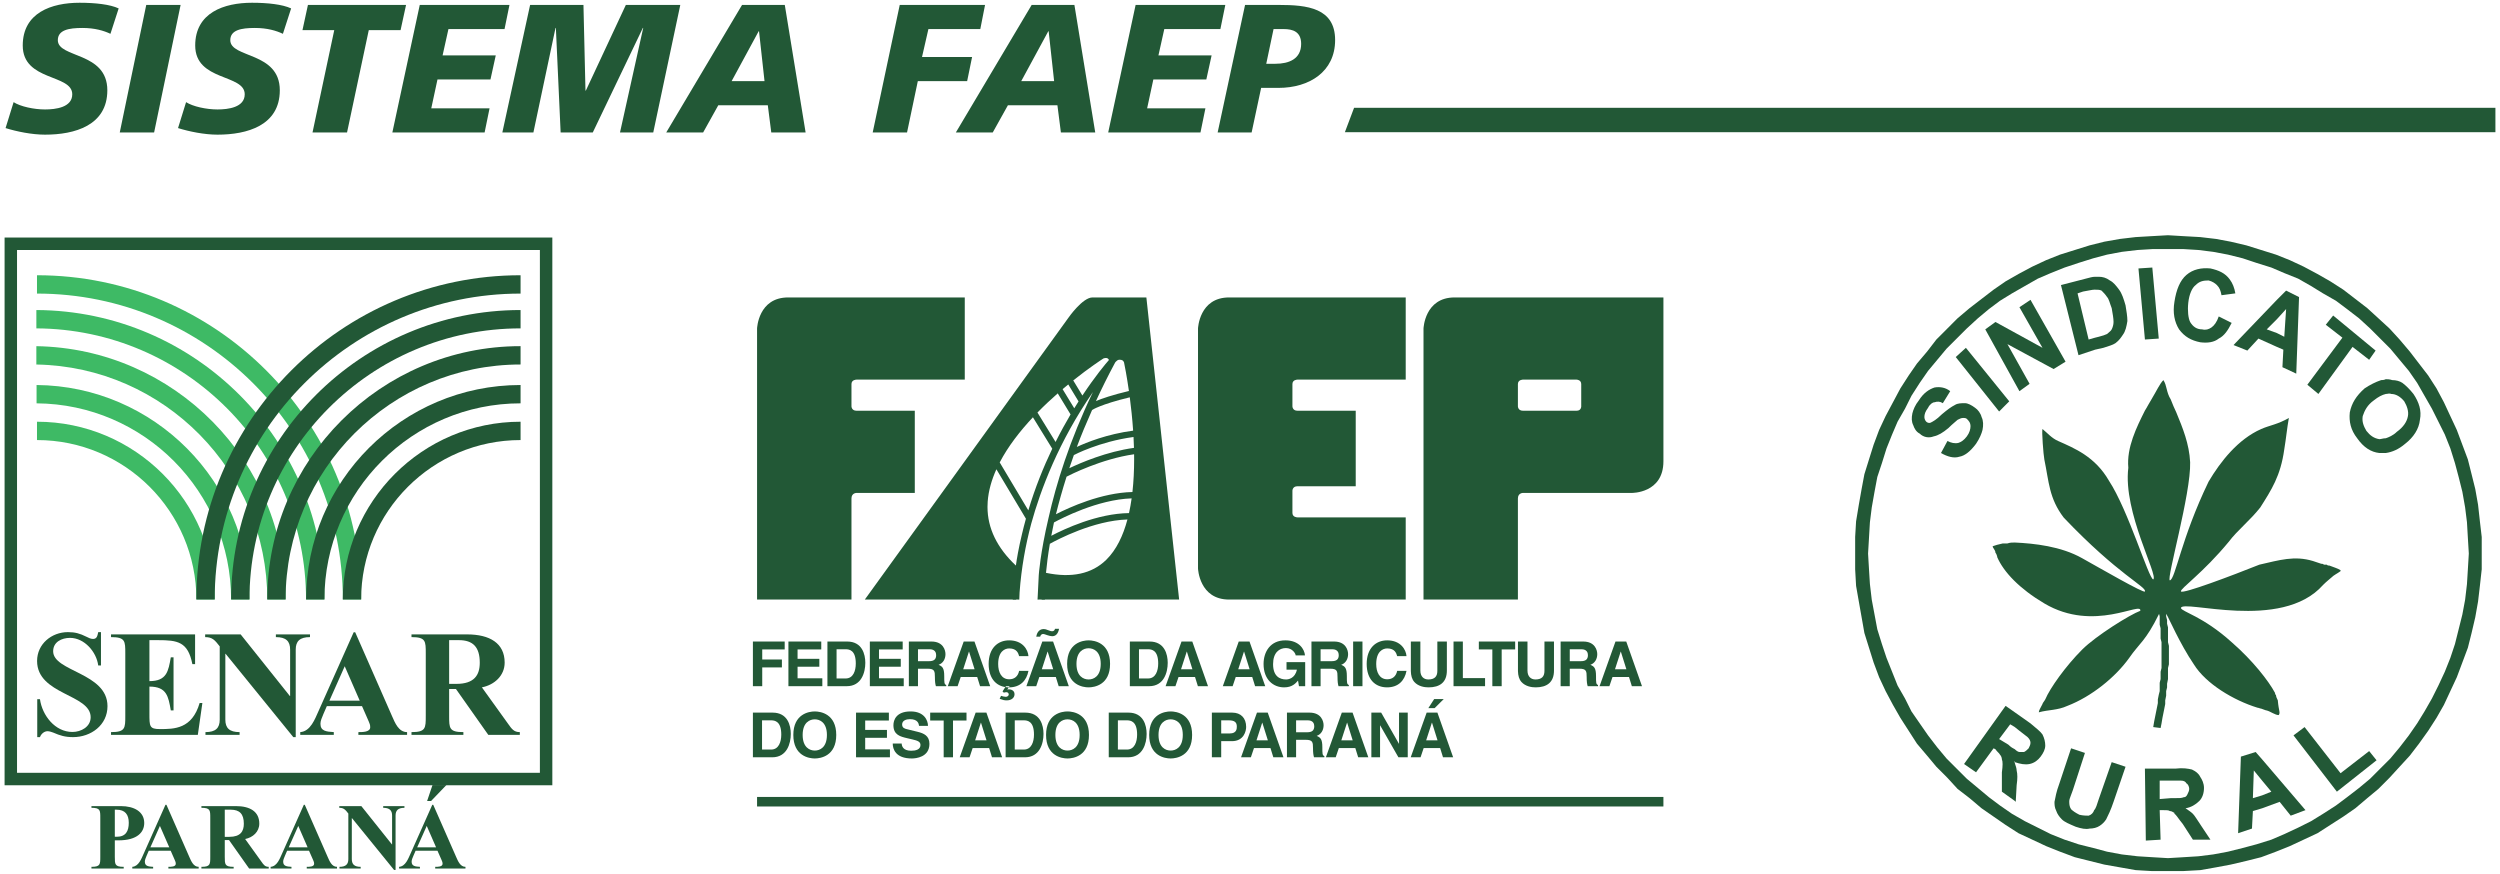 <svg width="206" height="72" viewBox="0 0 206 72" fill="none" xmlns="http://www.w3.org/2000/svg">
<path fill-rule="evenodd" clip-rule="evenodd" d="M62.382 27.071C62.382 27.071 62.474 24.509 64.945 24.509H79.497V31.281H70.574C70.574 31.281 70.161 31.281 70.161 31.647V33.478C70.161 33.478 70.161 33.844 70.574 33.844H75.379V40.617H70.574C70.574 40.617 70.161 40.617 70.161 41.074V49.404H62.382V27.071Z" fill="#225836"/>
<path fill-rule="evenodd" clip-rule="evenodd" d="M111.712 37.231V40.068H106.907C106.496 40.068 106.496 40.434 106.496 40.434V42.264C106.496 42.631 106.907 42.631 106.907 42.631H115.831V49.404H101.279C98.808 49.404 98.716 46.84 98.716 46.84V37.231V27.071C98.716 27.071 98.808 24.509 101.279 24.509H115.831V31.281H106.907C106.907 31.281 106.496 31.281 106.496 31.647V33.478C106.496 33.478 106.496 33.844 106.907 33.844H111.712V37.231Z" fill="#225836"/>
<path fill-rule="evenodd" clip-rule="evenodd" d="M130.293 33.501C130.293 33.501 130.293 32.002 130.293 31.647C130.293 31.293 129.916 31.281 129.916 31.281H125.488C125.488 31.281 125.075 31.281 125.075 31.647V33.478C125.075 33.478 125.075 33.844 125.488 33.844H129.916C130.293 33.844 130.293 33.501 130.293 33.501ZM134.458 40.617H125.488C125.488 40.617 125.075 40.617 125.075 41.074V49.404H117.297V27.071C117.297 27.071 117.388 24.509 119.859 24.509H137.066V38.009C137.066 40.663 134.458 40.617 134.458 40.617Z" fill="#225836"/>
<path fill-rule="evenodd" clip-rule="evenodd" d="M83.907 47.142C74.802 39.362 90.823 29.291 90.823 29.291C91.578 29.039 91.669 29.726 91.669 29.726C91.669 29.726 92.173 28.948 92.859 29.726C92.859 29.726 97.327 50.09 85.904 47.416C85.817 48.458 85.831 49.361 85.832 49.404H97.161L94.461 24.509H90.022C89.198 24.509 88.032 26.191 88.032 26.191L71.26 49.404H83.727C83.845 47.186 83.9 47.139 83.907 47.142Z" fill="#225836"/>
<path fill-rule="evenodd" clip-rule="evenodd" d="M91.67 29.726C92.004 30.136 91.27 29.853 91.67 29.726Z" fill="#225836"/>
<path fill-rule="evenodd" clip-rule="evenodd" d="M62.808 56.542H62.039V52.862H64.658V53.513H62.808V54.343H64.428V54.995H62.808V56.542Z" fill="#225836"/>
<path fill-rule="evenodd" clip-rule="evenodd" d="M67.672 53.513H65.719V54.287H67.513V54.938H65.719V55.891H67.76V56.542H64.966V52.862H67.672V53.513Z" fill="#225836"/>
<path fill-rule="evenodd" clip-rule="evenodd" d="M68.18 56.542H69.774C70.989 56.542 71.302 55.405 71.302 54.615C71.302 53.918 71.045 52.862 69.805 52.862H68.18V56.542ZM68.933 53.498H69.672C70 53.498 70.517 53.585 70.517 54.671C70.517 55.277 70.307 55.906 69.682 55.906H68.933V53.498Z" fill="#225836"/>
<path fill-rule="evenodd" clip-rule="evenodd" d="M74.381 53.513H72.429V54.287H74.223V54.938H72.429V55.891H74.468V56.542H71.675V52.862H74.381V53.513Z" fill="#225836"/>
<path fill-rule="evenodd" clip-rule="evenodd" d="M74.889 56.542H75.642V55.102H76.437C77.005 55.102 77.036 55.297 77.036 55.799C77.036 56.178 77.067 56.368 77.118 56.542H77.969V56.445C77.805 56.383 77.805 56.251 77.805 55.711C77.805 55.025 77.641 54.912 77.339 54.779C77.702 54.657 77.907 54.308 77.907 53.902C77.907 53.585 77.728 52.862 76.749 52.862H74.889V56.542ZM75.642 54.482V53.498H76.6C77.052 53.498 77.139 53.784 77.139 53.98C77.139 54.343 76.944 54.482 76.544 54.482H75.642Z" fill="#225836"/>
<path fill-rule="evenodd" clip-rule="evenodd" d="M79.163 55.784H80.521L80.757 56.542H81.593L80.296 52.862H79.409L78.097 56.542H78.907L79.163 55.784ZM79.84 53.692H79.85L80.306 55.148H79.368L79.84 53.692Z" fill="#225836"/>
<path fill-rule="evenodd" clip-rule="evenodd" d="M83.976 54.066C83.915 53.846 83.797 53.43 83.161 53.43C82.793 53.43 82.249 53.677 82.249 54.718C82.249 55.378 82.51 55.973 83.161 55.973C83.587 55.973 83.884 55.732 83.976 55.281H84.745C84.591 56.081 84.069 56.639 83.146 56.639C82.167 56.639 81.465 55.979 81.465 54.707C81.465 53.421 82.208 52.765 83.156 52.765C84.259 52.765 84.704 53.523 84.745 54.066H83.976ZM82.89 56.542H83.192L82.997 56.824C83.058 56.809 83.09 56.803 83.151 56.803C83.294 56.803 83.597 56.881 83.597 57.203C83.597 57.501 83.335 57.711 82.962 57.711C82.767 57.711 82.654 57.685 82.372 57.582L82.485 57.337C82.618 57.377 82.772 57.418 82.879 57.418C82.987 57.418 83.12 57.347 83.12 57.219C83.12 57.101 83.023 57.035 82.92 57.035C82.864 57.035 82.782 57.055 82.715 57.075L82.608 56.972L82.89 56.542Z" fill="#225836"/>
<path fill-rule="evenodd" clip-rule="evenodd" d="M85.641 55.784H86.999L87.235 56.542H88.07L86.774 52.862H85.887L84.575 56.542H85.385L85.641 55.784ZM86.933 51.812C86.912 51.898 86.861 52.016 86.692 52.016C86.62 52.016 86.548 51.996 86.374 51.93C86.2 51.862 86.123 51.833 86.005 51.833C85.774 51.833 85.63 51.939 85.534 52.072C85.441 52.206 85.406 52.359 85.385 52.462H85.713C85.723 52.406 85.774 52.242 85.954 52.242C86.041 52.242 86.154 52.293 86.318 52.345C86.41 52.375 86.595 52.426 86.707 52.426C87.133 52.426 87.24 51.965 87.266 51.812H86.933ZM86.318 53.692H86.328L86.784 55.148H85.846L86.318 53.692Z" fill="#225836"/>
<path fill-rule="evenodd" clip-rule="evenodd" d="M87.932 54.703C87.932 56.429 89.214 56.639 89.7 56.639C90.188 56.639 91.469 56.429 91.469 54.703C91.469 52.975 90.188 52.765 89.7 52.765C89.214 52.765 87.932 52.975 87.932 54.703ZM88.701 54.703C88.701 53.672 89.286 53.416 89.7 53.416C90.116 53.416 90.7 53.672 90.7 54.703C90.7 55.732 90.116 55.988 89.7 55.988C89.286 55.988 88.701 55.732 88.701 54.703Z" fill="#225836"/>
<path fill-rule="evenodd" clip-rule="evenodd" d="M93.099 56.542H94.693C95.907 56.542 96.22 55.405 96.22 54.615C96.22 53.918 95.963 52.862 94.723 52.862H93.099V56.542ZM93.852 53.498H94.59C94.918 53.498 95.436 53.585 95.436 54.671C95.436 55.277 95.225 55.906 94.6 55.906H93.852V53.498Z" fill="#225836"/>
<path fill-rule="evenodd" clip-rule="evenodd" d="M97.112 55.784H98.47L98.706 56.542H99.54L98.245 52.862H97.357L96.045 56.542H96.855L97.112 55.784ZM97.788 53.692H97.799L98.255 55.148H97.317L97.788 53.692Z" fill="#225836"/>
<path fill-rule="evenodd" clip-rule="evenodd" d="M101.825 55.784H103.184L103.42 56.542H104.255L102.959 52.862H102.072L100.76 56.542H101.57L101.825 55.784ZM102.503 53.692H102.513L102.969 55.148H102.031L102.503 53.692Z" fill="#225836"/>
<path fill-rule="evenodd" clip-rule="evenodd" d="M106.009 54.559H107.547V56.542H107.035L106.957 56.081C106.763 56.306 106.48 56.639 105.81 56.639C104.923 56.639 104.118 56.004 104.118 54.713C104.118 53.708 104.677 52.76 105.917 52.765C107.044 52.765 107.49 53.498 107.531 54.005H106.763C106.763 53.862 106.501 53.4 105.958 53.4C105.41 53.4 104.902 53.779 104.902 54.723C104.902 55.727 105.45 55.988 105.973 55.988C106.142 55.988 106.706 55.922 106.865 55.179H106.009V54.559Z" fill="#225836"/>
<path fill-rule="evenodd" clip-rule="evenodd" d="M108.064 56.542H108.817V55.102H109.612C110.181 55.102 110.212 55.297 110.212 55.799C110.212 56.178 110.243 56.368 110.293 56.542H111.145V56.445C110.98 56.383 110.98 56.251 110.98 55.711C110.98 55.025 110.816 54.912 110.514 54.779C110.877 54.657 111.083 54.308 111.083 53.902C111.083 53.585 110.903 52.862 109.924 52.862H108.064V56.542ZM108.817 54.482V53.498H109.775C110.226 53.498 110.313 53.784 110.313 53.98C110.313 54.343 110.119 54.482 109.719 54.482H108.817Z" fill="#225836"/>
<path fill-rule="evenodd" clip-rule="evenodd" d="M112.267 56.542H111.498V52.862H112.267V56.542Z" fill="#225836"/>
<path fill-rule="evenodd" clip-rule="evenodd" d="M115.127 54.066C115.065 53.846 114.948 53.43 114.312 53.43C113.943 53.43 113.4 53.677 113.4 54.718C113.4 55.378 113.661 55.973 114.312 55.973C114.737 55.973 115.035 55.732 115.127 55.281H115.896C115.742 56.081 115.22 56.639 114.296 56.639C113.318 56.639 112.615 55.979 112.615 54.707C112.615 53.421 113.359 52.765 114.307 52.765C115.409 52.765 115.855 53.523 115.896 54.066H115.127Z" fill="#225836"/>
<path fill-rule="evenodd" clip-rule="evenodd" d="M119.222 55.256C119.222 56.224 118.638 56.639 117.709 56.639C117.372 56.639 116.869 56.558 116.541 56.194C116.342 55.968 116.264 55.67 116.254 55.302V52.862H117.038V55.251C117.038 55.764 117.335 55.988 117.694 55.988C118.222 55.988 118.437 55.732 118.437 55.286V52.862H119.222V55.256Z" fill="#225836"/>
<path fill-rule="evenodd" clip-rule="evenodd" d="M120.539 55.876H122.369V56.542H119.771V52.862H120.539V55.876Z" fill="#225836"/>
<path fill-rule="evenodd" clip-rule="evenodd" d="M123.738 56.542H122.969V53.513H121.856V52.862H124.85V53.513H123.738V56.542Z" fill="#225836"/>
<path fill-rule="evenodd" clip-rule="evenodd" d="M128.048 55.256C128.048 56.224 127.464 56.639 126.536 56.639C126.196 56.639 125.695 56.558 125.367 56.194C125.168 55.968 125.091 55.67 125.08 55.302V52.862H125.864V55.251C125.864 55.764 126.162 55.988 126.521 55.988C127.048 55.988 127.263 55.732 127.263 55.286V52.862H128.048V55.256Z" fill="#225836"/>
<path fill-rule="evenodd" clip-rule="evenodd" d="M128.595 56.542H129.349V55.102H130.143C130.712 55.102 130.742 55.297 130.742 55.799C130.742 56.178 130.773 56.368 130.825 56.542H131.676V56.445C131.512 56.383 131.512 56.251 131.512 55.711C131.512 55.025 131.348 54.912 131.046 54.779C131.408 54.657 131.614 54.308 131.614 53.902C131.614 53.585 131.435 52.862 130.455 52.862H128.595V56.542ZM129.349 54.482V53.498H130.307C130.758 53.498 130.845 53.784 130.845 53.98C130.845 54.343 130.651 54.482 130.251 54.482H129.349Z" fill="#225836"/>
<path fill-rule="evenodd" clip-rule="evenodd" d="M132.871 55.784H134.229L134.464 56.542H135.3L134.003 52.862H133.116L131.804 56.542H132.614L132.871 55.784ZM133.547 53.692H133.557L134.014 55.148H133.075L133.547 53.692Z" fill="#225836"/>
<path fill-rule="evenodd" clip-rule="evenodd" d="M62.039 62.401H63.633C64.848 62.401 65.161 61.261 65.161 60.473C65.161 59.775 64.904 58.72 63.664 58.72H62.039V62.401ZM62.792 59.355H63.531C63.859 59.355 64.377 59.442 64.377 60.53C64.377 61.134 64.166 61.764 63.541 61.764H62.792V59.355Z" fill="#225836"/>
<path fill-rule="evenodd" clip-rule="evenodd" d="M65.371 60.56C65.371 62.287 66.652 62.498 67.139 62.498C67.626 62.498 68.907 62.287 68.907 60.56C68.907 58.832 67.626 58.622 67.139 58.622C66.652 58.622 65.371 58.832 65.371 60.56ZM66.139 60.56C66.139 59.529 66.724 59.273 67.139 59.273C67.554 59.273 68.138 59.529 68.138 60.56C68.138 61.59 67.554 61.847 67.139 61.847C66.724 61.847 66.139 61.59 66.139 60.56Z" fill="#225836"/>
<path fill-rule="evenodd" clip-rule="evenodd" d="M73.243 59.371H71.291V60.145H73.085V60.795H71.291V61.749H73.331V62.401H70.537V58.72H73.243V59.371Z" fill="#225836"/>
<path fill-rule="evenodd" clip-rule="evenodd" d="M74.299 61.267C74.305 61.472 74.407 61.861 75.079 61.861C75.442 61.861 75.847 61.774 75.847 61.385C75.847 61.099 75.57 61.021 75.181 60.928L74.786 60.836C74.191 60.698 73.618 60.565 73.618 59.755C73.618 59.345 73.838 58.622 75.032 58.622C76.16 58.622 76.462 59.36 76.467 59.811H75.729C75.709 59.648 75.647 59.258 74.976 59.258C74.683 59.258 74.335 59.366 74.335 59.699C74.335 59.986 74.571 60.047 74.724 60.083L75.622 60.303C76.124 60.427 76.585 60.631 76.585 61.293C76.585 62.401 75.457 62.498 75.135 62.498C73.792 62.498 73.561 61.724 73.561 61.267H74.299Z" fill="#225836"/>
<path fill-rule="evenodd" clip-rule="evenodd" d="M78.528 62.401H77.759V59.371H76.647V58.72H79.64V59.371H78.528V62.401Z" fill="#225836"/>
<path fill-rule="evenodd" clip-rule="evenodd" d="M80.147 61.641H81.505L81.741 62.401H82.576L81.28 58.72H80.393L79.081 62.401H79.891L80.147 61.641ZM80.823 59.549H80.834L81.29 61.005H80.352L80.823 59.549Z" fill="#225836"/>
<path fill-rule="evenodd" clip-rule="evenodd" d="M82.863 62.401H84.457C85.672 62.401 85.985 61.261 85.985 60.473C85.985 59.775 85.728 58.72 84.488 58.72H82.863V62.401ZM83.616 59.355H84.355C84.683 59.355 85.2 59.442 85.2 60.53C85.2 61.134 84.99 61.764 84.365 61.764H83.616V59.355Z" fill="#225836"/>
<path fill-rule="evenodd" clip-rule="evenodd" d="M86.196 60.56C86.196 62.287 87.477 62.498 87.963 62.498C88.451 62.498 89.731 62.287 89.731 60.56C89.731 58.832 88.451 58.622 87.963 58.622C87.477 58.622 86.196 58.832 86.196 60.56ZM86.964 60.56C86.964 59.529 87.548 59.273 87.963 59.273C88.379 59.273 88.963 59.529 88.963 60.56C88.963 61.59 88.379 61.847 87.963 61.847C87.548 61.847 86.964 61.59 86.964 60.56Z" fill="#225836"/>
<path fill-rule="evenodd" clip-rule="evenodd" d="M91.361 62.401H92.955C94.169 62.401 94.482 61.261 94.482 60.473C94.482 59.775 94.226 58.72 92.986 58.72H91.361V62.401ZM92.114 59.355H92.852C93.18 59.355 93.698 59.442 93.698 60.53C93.698 61.134 93.487 61.764 92.862 61.764H92.114V59.355Z" fill="#225836"/>
<path fill-rule="evenodd" clip-rule="evenodd" d="M94.693 60.56C94.693 62.287 95.974 62.498 96.461 62.498C96.948 62.498 98.23 62.287 98.23 60.56C98.23 58.832 96.948 58.622 96.461 58.622C95.974 58.622 94.693 58.832 94.693 60.56ZM95.462 60.56C95.462 59.529 96.046 59.273 96.461 59.273C96.876 59.273 97.462 59.529 97.462 60.56C97.462 61.59 96.876 61.847 96.461 61.847C96.046 61.847 95.462 61.59 95.462 60.56Z" fill="#225836"/>
<path fill-rule="evenodd" clip-rule="evenodd" d="M100.627 61.072H101.509C102.498 61.072 102.683 60.233 102.683 59.899C102.683 59.176 102.252 58.72 101.54 58.72H99.858V62.401H100.627V61.072ZM100.627 60.436V59.355H101.238C101.714 59.355 101.914 59.505 101.914 59.863C101.914 60.027 101.914 60.436 101.34 60.436H100.627Z" fill="#225836"/>
<path fill-rule="evenodd" clip-rule="evenodd" d="M103.328 61.641H104.687L104.922 62.401H105.758L104.461 58.72H103.574L102.262 62.401H103.072L103.328 61.641ZM104.005 59.549H104.015L104.472 61.005H103.534L104.005 59.549Z" fill="#225836"/>
<path fill-rule="evenodd" clip-rule="evenodd" d="M106.045 62.401H106.798V60.96H107.593C108.162 60.96 108.192 61.155 108.192 61.657C108.192 62.036 108.224 62.225 108.275 62.401H109.126V62.303C108.961 62.242 108.961 62.107 108.961 61.57C108.961 60.883 108.797 60.769 108.495 60.637C108.859 60.513 109.064 60.165 109.064 59.761C109.064 59.442 108.884 58.72 107.905 58.72H106.045V62.401ZM106.798 60.339V59.355H107.757C108.208 59.355 108.295 59.643 108.295 59.837C108.295 60.201 108.1 60.339 107.701 60.339H106.798Z" fill="#225836"/>
<path fill-rule="evenodd" clip-rule="evenodd" d="M110.32 61.641H111.678L111.914 62.401H112.749L111.452 58.72H110.565L109.253 62.401H110.063L110.32 61.641ZM110.996 59.549H111.006L111.462 61.005H110.524L110.996 59.549Z" fill="#225836"/>
<path fill-rule="evenodd" clip-rule="evenodd" d="M115.28 58.72H115.998V62.401H115.229L113.728 59.775H113.717V62.401H113V58.72H113.809L115.27 61.282H115.28V58.72Z" fill="#225836"/>
<path fill-rule="evenodd" clip-rule="evenodd" d="M117.31 61.641H118.668L118.904 62.401H119.739L118.443 58.72H117.556L116.243 62.401H117.054L117.31 61.641ZM118.965 57.603H118.176L117.694 58.351H118.211L118.965 57.603ZM117.986 59.549H117.998L118.453 61.005H117.515L117.986 59.549Z" fill="#225836"/>
<path fill-rule="evenodd" clip-rule="evenodd" d="M62.382 65.668V66.454H137.065V65.668H62.382Z" fill="#225836"/>
<path fill-rule="evenodd" clip-rule="evenodd" d="M91.155 46.128C89.969 47.291 88.296 47.643 86.19 47.202C86.25 46.554 86.35 45.749 86.508 44.809C87.101 44.479 90.092 42.891 92.901 42.805C92.546 44.139 91.992 45.305 91.155 46.128ZM86.101 49.401L86.093 49.069C86.092 49.049 86.084 48.578 86.145 47.736C88.406 48.197 90.214 47.784 91.521 46.5C95.821 42.279 93.227 30.183 93.115 29.67L93.069 29.547L93.005 29.441C92.733 29.132 92.49 29.099 92.187 29.121C92.013 29.134 91.869 29.2 91.754 29.278C91.703 29.21 91.637 29.143 91.551 29.089C91.331 28.953 91.059 28.937 90.74 29.043L90.71 29.053L90.684 29.07C90.302 29.31 81.322 35.024 80.865 41.288C80.703 43.497 81.638 45.503 83.637 47.251C83.564 47.844 83.504 48.446 83.466 49.06L83.448 49.401L83.99 49.405L84.014 48.815C84.159 46.805 84.504 44.908 84.974 43.147C85.745 40.35 87.23 36.401 90.056 32.305C88.124 36.322 87.021 39.895 86.394 42.699C85.714 45.588 85.596 47.353 85.594 47.389C85.594 47.389 85.524 48.675 85.521 48.869L85.493 49.405L86.101 49.401ZM81.37 41.768C81.37 41.623 81.375 41.474 81.386 41.326C81.452 40.429 81.711 39.536 82.103 38.667L84.536 42.742C84.421 43.157 84.311 43.58 84.211 44.01C83.927 45.183 83.78 46.082 83.709 46.602C82.162 45.15 81.37 43.529 81.37 41.768ZM84.734 42.054L82.376 38.104C83.07 36.773 84.055 35.512 85.112 34.384L86.706 36.974C85.984 38.481 85.294 40.184 84.734 42.054ZM87.158 32.413L88.214 34.149C87.808 34.838 87.39 35.597 86.979 36.419L85.486 33.993C86.042 33.424 86.608 32.895 87.158 32.413ZM88.519 33.643L87.559 32.067C87.717 31.932 87.872 31.803 88.025 31.678L88.873 33.078C88.756 33.261 88.638 33.448 88.519 33.643ZM90.927 29.535C91.037 29.501 91.177 29.474 91.271 29.532C91.323 29.563 91.355 29.616 91.377 29.663C91.093 29.987 90.238 31.004 89.189 32.592L88.435 31.347C89.766 30.287 90.793 29.621 90.927 29.535ZM91.889 29.871L91.944 29.803V29.803C92.007 29.734 92.111 29.644 92.227 29.642C92.464 29.637 92.554 29.703 92.62 29.86C92.672 30.109 92.847 30.984 93.023 32.217C91.646 32.546 90.8 32.839 90.306 33.047C90.779 32.019 91.303 30.959 91.889 29.871ZM88.486 37.498C88.506 37.487 90.575 36.391 93.402 36.008C93.418 36.303 93.43 36.602 93.439 36.904C91.182 37.214 89.051 38.132 88.111 38.581C88.229 38.227 88.354 37.867 88.486 37.498ZM89.972 33.822L89.992 33.783C89.998 33.777 90.671 33.322 93.094 32.738C93.201 33.552 93.302 34.487 93.37 35.485C91.213 35.771 89.519 36.459 88.731 36.829C89.095 35.852 89.499 34.885 89.972 33.822ZM86.847 43.051C87.437 42.727 90.438 41.158 93.247 41.066C93.189 41.48 93.117 41.886 93.03 42.279C90.418 42.312 87.711 43.581 86.626 44.15C86.692 43.799 86.765 43.433 86.847 43.051ZM93.453 37.843C93.453 38.746 93.411 39.657 93.313 40.542C90.756 40.599 88.112 41.806 87.01 42.373C87.239 41.443 87.527 40.404 87.885 39.278C88.168 39.13 90.749 37.816 93.45 37.431C93.452 37.568 93.453 37.705 93.453 37.843Z" fill="#225836"/>
<path fill-rule="evenodd" clip-rule="evenodd" d="M3.048 36.261C10.29 36.261 16.183 42.153 16.183 49.395H17.694C17.694 41.32 11.123 34.75 3.048 34.75V36.261Z" fill="#3EBA65"/>
<path fill-rule="evenodd" clip-rule="evenodd" d="M3.013 33.235C11.873 33.298 19.042 40.523 19.042 49.395H20.554C20.554 39.7 12.689 31.805 3.013 31.725V33.235Z" fill="#3EBA65"/>
<path fill-rule="evenodd" clip-rule="evenodd" d="M2.995 30.036C13.519 30.214 22.024 38.831 22.024 49.396H23.535C23.535 37.998 14.353 28.705 2.995 28.525V30.036Z" fill="#3EBA65"/>
<path fill-rule="evenodd" clip-rule="evenodd" d="M2.997 27.058C15.261 27.12 25.218 37.118 25.218 49.398H26.73C26.73 36.284 16.093 25.609 2.996 25.547L2.997 27.058Z" fill="#3EBA65"/>
<path fill-rule="evenodd" clip-rule="evenodd" d="M3.048 24.191C16.944 24.191 28.25 35.498 28.25 49.398H29.761C29.761 34.665 17.777 22.68 3.048 22.68V24.191Z" fill="#3EBA65"/>
<path fill-rule="evenodd" clip-rule="evenodd" d="M28.248 49.395H29.758C29.758 42.153 35.651 36.261 42.895 36.261V34.75C34.818 34.75 28.248 41.32 28.248 49.395Z" fill="#225836"/>
<path fill-rule="evenodd" clip-rule="evenodd" d="M25.223 49.395H26.733C26.733 40.484 33.983 33.235 42.895 33.235V31.725C33.15 31.725 25.223 39.651 25.223 49.395Z" fill="#225836"/>
<path fill-rule="evenodd" clip-rule="evenodd" d="M22.022 49.396H23.533C23.533 38.72 32.218 30.034 42.895 30.034V28.523C31.384 28.523 22.022 37.886 22.022 49.396Z" fill="#225836"/>
<path fill-rule="evenodd" clip-rule="evenodd" d="M19.046 49.398H20.556C20.556 37.079 30.576 27.058 42.895 27.058V25.547C29.744 25.547 19.046 36.247 19.046 49.398Z" fill="#225836"/>
<path fill-rule="evenodd" clip-rule="evenodd" d="M16.18 49.398H17.691C17.691 35.498 28.998 24.191 42.895 24.191V22.68C28.164 22.68 16.18 34.665 16.18 49.398Z" fill="#225836"/>
<path fill-rule="evenodd" clip-rule="evenodd" d="M8.32 54.837H8.094C7.956 53.724 6.957 52.561 5.77 52.561C5.081 52.561 4.38 52.899 4.38 53.662C4.38 55.349 8.857 55.425 8.857 58.188C8.857 59.751 7.494 60.739 6.019 60.739C5.369 60.739 4.957 60.614 4.38 60.363C4.256 60.314 4.056 60.251 3.918 60.251C3.632 60.251 3.381 60.488 3.293 60.739H3.069V57.614H3.293C3.48 58.95 4.532 60.314 5.969 60.314C6.682 60.314 7.47 59.887 7.47 59.101C7.47 57.188 3.056 57.262 3.056 54.462C3.056 53.062 4.256 52.087 5.594 52.087C6.195 52.087 6.582 52.199 7.108 52.461C7.282 52.549 7.47 52.649 7.669 52.649C8.007 52.649 8.031 52.349 8.094 52.087H8.32V54.837Z" fill="#225836"/>
<path fill-rule="evenodd" clip-rule="evenodd" d="M12.312 56.125C13.75 56.125 13.874 55.299 14.075 54.162H14.3V58.538H14.075C13.874 57.4 13.75 56.575 12.312 56.575V58.8C12.312 59.85 12.312 60.076 13.175 60.076C14.349 60.076 15.825 60.076 16.45 57.926H16.676L16.301 60.551H9.148V60.326C10.324 60.326 10.324 60.002 10.324 58.988V53.838C10.324 52.824 10.324 52.498 9.148 52.498V52.274H16.075V54.724H15.851C15.488 52.875 14.638 52.748 13 52.748H12.312V56.125Z" fill="#225836"/>
<path fill-rule="evenodd" clip-rule="evenodd" d="M23.882 57.35H23.906V53.524C23.906 52.836 23.57 52.498 22.732 52.498V52.274H25.544V52.498C24.705 52.498 24.368 52.836 24.368 53.524V60.739H24.169L18.592 53.875H18.568V59.301C18.568 59.989 18.904 60.326 19.743 60.326V60.551H16.93V60.326C17.767 60.326 18.105 59.989 18.105 59.301V53.262C17.705 52.748 17.505 52.498 16.905 52.498V52.274H19.83L23.882 57.35Z" fill="#225836"/>
<path fill-rule="evenodd" clip-rule="evenodd" d="M29.831 58.188L30.38 59.439C30.456 59.625 30.505 59.714 30.505 59.926C30.505 60.326 29.881 60.326 29.531 60.326V60.551H33.544V60.326C32.843 60.326 32.544 59.551 32.306 59.014L29.269 52.099H29.143L26.254 58.575C25.954 59.238 25.592 60.263 24.741 60.326V60.551H27.505V60.326C26.88 60.289 26.405 60.239 26.405 59.638C26.405 59.401 26.516 59.151 26.642 58.851L26.93 58.188H29.831ZM29.642 57.737H27.143L28.405 54.9L29.642 57.737Z" fill="#225836"/>
<path fill-rule="evenodd" clip-rule="evenodd" d="M37.009 56.775H37.571L40.234 60.551H42.833V60.326C42.348 60.326 42.172 60.076 41.846 59.613L39.708 56.638C40.735 56.437 41.584 55.675 41.584 54.6C41.584 52.999 40.358 52.274 38.483 52.274H33.907V52.498C35.083 52.498 35.083 52.824 35.083 53.838V58.988C35.083 60.002 35.083 60.326 33.907 60.326V60.551H38.183V60.326C37.009 60.326 37.009 60.002 37.009 58.988V56.775ZM37.009 52.748H37.808C38.959 52.748 39.533 53.3 39.533 54.611C39.533 55.624 39.084 56.351 37.609 56.351H37.009V52.748Z" fill="#225836"/>
<path fill-rule="evenodd" clip-rule="evenodd" d="M44.487 20.598C44.487 21.588 44.487 62.69 44.487 63.681C43.498 63.681 2.394 63.681 1.403 63.681C1.403 62.69 1.403 21.588 1.403 20.598C2.394 20.598 43.498 20.598 44.487 20.598ZM44.999 19.574H0.378V64.705H45.512V19.574H44.999Z" fill="#225836"/>
<path fill-rule="evenodd" clip-rule="evenodd" d="M9.461 69.245H9.756C11.342 69.245 11.885 68.552 11.885 67.815C11.885 66.889 11.063 66.423 9.959 66.423H7.535V66.563C8.264 66.563 8.264 66.765 8.264 67.395V70.596C8.264 71.225 8.264 71.427 7.535 71.427V71.567H10.193V71.427C9.461 71.427 9.461 71.225 9.461 70.596V69.245ZM9.461 66.719H9.609C10.308 66.719 10.611 67.123 10.611 67.799C10.611 68.482 10.363 68.949 9.625 68.949H9.461V66.719Z" fill="#225836"/>
<path fill-rule="evenodd" clip-rule="evenodd" d="M14.064 70.099L14.405 70.875C14.453 70.992 14.483 71.047 14.483 71.178C14.483 71.427 14.094 71.427 13.875 71.427V71.567H16.371V71.427C15.936 71.427 15.75 70.945 15.6 70.612L13.715 66.314H13.635L11.841 70.339C11.654 70.751 11.429 71.389 10.902 71.427V71.567H12.618V71.427C12.229 71.404 11.935 71.373 11.935 71C11.935 70.853 12.004 70.696 12.081 70.511L12.259 70.099H14.064ZM13.947 69.819H12.393L13.177 68.055L13.947 69.819Z" fill="#225836"/>
<path fill-rule="evenodd" clip-rule="evenodd" d="M18.521 69.221H18.871L20.528 71.567H22.143V71.427C21.84 71.427 21.732 71.272 21.53 70.984L20.2 69.135C20.838 69.011 21.366 68.536 21.366 67.868C21.366 66.874 20.604 66.423 19.44 66.423H16.596V66.563C17.326 66.563 17.326 66.765 17.326 67.395V70.596C17.326 71.225 17.326 71.427 16.596 71.427V71.567H19.253V71.427C18.521 71.427 18.521 71.225 18.521 70.596V69.221ZM18.521 66.719H19.02C19.734 66.719 20.092 67.061 20.092 67.877C20.092 68.506 19.813 68.956 18.895 68.956H18.521V66.719Z" fill="#225836"/>
<path fill-rule="evenodd" clip-rule="evenodd" d="M25.462 70.099L25.805 70.875C25.852 70.992 25.883 71.047 25.883 71.178C25.883 71.427 25.494 71.427 25.276 71.427V71.567H27.77V71.427C27.336 71.427 27.149 70.945 27.001 70.612L25.113 66.314H25.036L23.241 70.339C23.053 70.751 22.829 71.389 22.299 71.427V71.567H24.017V71.427C23.63 71.404 23.334 71.373 23.334 71C23.334 70.853 23.403 70.696 23.482 70.511L23.659 70.099H25.462ZM25.346 69.819H23.792L24.577 68.055L25.346 69.819Z" fill="#225836"/>
<path fill-rule="evenodd" clip-rule="evenodd" d="M32.293 69.578H32.308V67.2C32.308 66.774 32.097 66.563 31.576 66.563V66.423H33.327V66.563C32.806 66.563 32.595 66.774 32.595 67.2V71.684H32.471L29.007 67.419H28.989V70.79C28.989 71.218 29.199 71.427 29.72 71.427V71.567H27.973V71.427C28.492 71.427 28.703 71.218 28.703 70.79V67.037C28.453 66.719 28.33 66.563 27.957 66.563V66.423H29.775L32.293 69.578Z" fill="#225836"/>
<path fill-rule="evenodd" clip-rule="evenodd" d="M36.779 64.691H35.636L35.194 66.003H35.519L36.779 64.691ZM36.047 70.099L36.39 70.875C36.437 70.992 36.468 71.047 36.468 71.178C36.468 71.427 36.079 71.427 35.861 71.427V71.567H38.355V71.427C37.921 71.427 37.736 70.945 37.587 70.612L35.698 66.314H35.621L33.827 70.339C33.639 70.751 33.416 71.389 32.885 71.427V71.567H34.602V71.427C34.215 71.404 33.918 71.373 33.918 71C33.918 70.853 33.99 70.696 34.067 70.511L34.246 70.099H36.047ZM35.932 69.819H34.376L35.163 68.055L35.932 69.819Z" fill="#225836"/>
<path fill-rule="evenodd" clip-rule="evenodd" d="M9.1 2.786C8.559 2.53 7.821 2.304 6.782 2.304C5.668 2.304 4.765 2.47 4.765 3.313C4.765 4.804 8.844 4.246 8.844 7.438C8.844 10.344 6.15 11.096 3.711 11.096C2.627 11.096 1.377 10.84 0.459 10.554L1.121 8.417C1.678 8.778 2.792 9.019 3.711 9.019C4.584 9.019 5.954 8.853 5.954 7.769C5.954 6.083 1.874 6.716 1.874 3.75C1.874 1.04 4.253 0.227 6.556 0.227C7.851 0.227 9.071 0.362 9.778 0.694L9.1 2.786Z" fill="#225836"/>
<path fill-rule="evenodd" clip-rule="evenodd" d="M12.051 0.407H14.882L12.699 10.916H9.868L12.051 0.407Z" fill="#225836"/>
<path fill-rule="evenodd" clip-rule="evenodd" d="M23.312 2.786C22.77 2.53 22.032 2.304 20.994 2.304C19.88 2.304 18.976 2.47 18.976 3.313C18.976 4.804 23.056 4.246 23.056 7.438C23.056 10.344 20.361 11.096 17.922 11.096C16.838 11.096 15.588 10.84 14.67 10.554L15.333 8.417C15.89 8.778 17.004 9.019 17.922 9.019C18.796 9.019 20.165 8.853 20.165 7.769C20.165 6.083 16.085 6.716 16.085 3.75C16.085 1.04 18.464 0.227 20.767 0.227C22.062 0.227 23.282 0.362 23.989 0.694L23.312 2.786Z" fill="#225836"/>
<path fill-rule="evenodd" clip-rule="evenodd" d="M27.542 2.485H24.923L25.374 0.407H33.459L33.007 2.485H30.387L28.596 10.916H25.751L27.542 2.485Z" fill="#225836"/>
<path fill-rule="evenodd" clip-rule="evenodd" d="M34.588 0.407H41.98L41.574 2.395H36.952L36.47 4.563H40.851L40.414 6.55H36.048L35.536 8.929H40.339L39.932 10.916H32.33L34.588 0.407Z" fill="#225836"/>
<path fill-rule="evenodd" clip-rule="evenodd" d="M43.681 0.407H48.077L48.243 7.468H48.273L51.57 0.407H56.056L53.828 10.916H51.088L53 2.304H52.97L48.845 10.916H46.196L45.804 2.304H45.774L43.952 10.916H41.393L43.681 0.407Z" fill="#225836"/>
<path fill-rule="evenodd" clip-rule="evenodd" d="M54.897 10.916H57.938L59.187 8.673H63.267L63.553 10.916H66.383L64.667 0.407H61.144L54.897 10.916ZM62.996 6.685H60.286L62.514 2.575H62.544L62.996 6.685Z" fill="#225836"/>
<path fill-rule="evenodd" clip-rule="evenodd" d="M74.138 0.407H81.168L80.777 2.395H76.501L75.974 4.698H80.1L79.693 6.685H75.628L74.74 10.916H71.91L74.138 0.407Z" fill="#225836"/>
<path fill-rule="evenodd" clip-rule="evenodd" d="M78.761 10.916H81.802L83.052 8.673H87.131L87.418 10.916H90.248L88.531 0.407H85.009L78.761 10.916ZM86.86 6.685H84.15L86.379 2.575H86.409L86.86 6.685Z" fill="#225836"/>
<path fill-rule="evenodd" clip-rule="evenodd" d="M93.575 0.407H100.966L100.56 2.395H95.938L95.456 4.563H99.837L99.401 6.55H95.035L94.523 8.929H99.326L98.919 10.916H91.316L93.575 0.407Z" fill="#225836"/>
<path fill-rule="evenodd" clip-rule="evenodd" d="M100.334 10.916H103.134L103.918 7.242H105.347C107.876 7.242 110.014 5.918 110.014 3.298C110.014 0.648 107.696 0.407 105.393 0.407H102.593L100.334 10.916ZM104.941 2.395H105.769C106.522 2.395 107.215 2.606 107.215 3.614C107.215 4.864 106.206 5.255 105.092 5.255H104.339L104.941 2.395Z" fill="#225836"/>
<path fill-rule="evenodd" clip-rule="evenodd" d="M203.353 46.909L203.278 48.126L203.126 49.418L202.898 50.635L202.594 51.852L202.289 53.068L201.909 54.209L201.454 55.35L200.922 56.491L200.39 57.554L199.781 58.619L199.173 59.607L198.488 60.596L197.727 61.585L196.968 62.497L196.13 63.334L195.295 64.17L194.382 64.93L193.393 65.692L192.481 66.375L191.417 67.059L190.428 67.668L189.363 68.2L188.223 68.733L187.158 69.189L185.941 69.569L184.801 69.874L183.584 70.178L182.368 70.405L181.151 70.557L179.934 70.633L178.641 70.71L177.349 70.633L176.132 70.557L174.84 70.405L173.623 70.178L172.482 69.874L171.266 69.569L170.125 69.189L168.985 68.733L167.92 68.2L166.855 67.668L165.791 67.059L164.802 66.375L163.89 65.692L162.978 64.93L162.066 64.17L161.229 63.334L160.392 62.497L159.632 61.585L158.872 60.596L158.186 59.607L157.503 58.619L156.971 57.554L156.362 56.491L155.907 55.35L155.45 54.209L155.069 53.068L154.69 51.852L154.461 50.635L154.233 49.418L154.081 48.126L154.005 46.909L153.929 45.616L154.005 44.325L154.081 43.031L154.233 41.815L154.461 40.522L154.69 39.306L155.069 38.165L155.45 36.948L155.907 35.808L156.362 34.743L156.971 33.679L157.503 32.615L158.186 31.55L158.872 30.561L159.632 29.648L160.392 28.736L161.229 27.899L162.066 27.064L162.978 26.227L163.89 25.466L164.802 24.782L165.791 24.174L166.855 23.565L167.92 22.958L168.985 22.501L170.125 22.045L171.266 21.665L172.482 21.285L173.623 20.981L174.84 20.752L176.132 20.6L177.349 20.525H178.641H179.934L181.151 20.6L182.368 20.752L183.584 20.981L184.801 21.285L185.941 21.665L187.158 22.045L188.223 22.501L189.363 22.958L190.428 23.565L191.417 24.174L192.481 24.782L193.393 25.466L194.382 26.227L195.295 27.064L196.13 27.899L196.968 28.736L197.727 29.648L198.488 30.561L199.173 31.55L199.781 32.615L200.39 33.679L200.922 34.743L201.454 35.808L201.909 36.948L202.289 38.165L202.594 39.306L202.898 40.522L203.126 41.815L203.278 43.031L203.353 44.325L203.43 45.616L203.353 46.909ZM204.343 42.956L204.191 41.586L203.962 40.294L203.659 39.077L203.353 37.86L202.898 36.645L202.441 35.427L201.909 34.288L201.377 33.147L200.769 32.006L200.084 30.941L199.323 29.953L198.564 28.965L197.727 27.976L196.891 27.064L195.979 26.227L195.065 25.391L194.077 24.63L193.089 23.87L192.024 23.186L190.959 22.577L189.819 21.969L188.678 21.436L187.538 20.981L186.322 20.6L185.105 20.22L183.812 19.915L182.596 19.688L181.303 19.536L179.934 19.46L178.641 19.383L177.273 19.46L175.98 19.536L174.688 19.688L173.396 19.915L172.178 20.22L170.962 20.6L169.745 20.981L168.604 21.436L167.464 21.969L166.323 22.577L165.259 23.186L164.271 23.87L163.282 24.63L162.293 25.391L161.304 26.227L160.468 27.064L159.557 27.976L158.796 28.965L157.959 29.953L157.275 30.941L156.59 32.006L155.982 33.147L155.374 34.288L154.841 35.427L154.386 36.645L154.005 37.86L153.625 39.077L153.397 40.294L153.168 41.586L152.941 42.956L152.865 44.248V45.616V46.909L152.941 48.277L153.168 49.571L153.397 50.863L153.625 52.157L154.005 53.373L154.386 54.589L154.841 55.806L155.374 56.946L155.982 58.087L156.59 59.151L157.275 60.216L157.959 61.28L158.796 62.269L159.557 63.181L160.468 64.093L161.304 65.007L162.293 65.767L163.282 66.603L164.271 67.288L165.259 67.972L166.323 68.657L167.464 69.189L168.604 69.722L169.745 70.178L170.962 70.633L172.178 70.938L173.396 71.242L174.688 71.47L175.98 71.698L177.273 71.774H178.641H179.934L181.303 71.698L182.596 71.47L183.812 71.242L185.105 70.938L186.322 70.633L187.538 70.178L188.678 69.722L189.819 69.189L190.959 68.657L192.024 67.972L193.089 67.288L194.077 66.603L195.065 65.767L195.979 65.007L196.891 64.093L197.727 63.181L198.564 62.269L199.323 61.28L200.084 60.216L200.769 59.151L201.377 58.087L201.909 56.946L202.441 55.806L202.898 54.589L203.353 53.373L203.659 52.157L203.962 50.863L204.191 49.571L204.343 48.277L204.494 46.909V45.616V44.248L204.343 42.956Z" fill="#225836"/>
<path fill-rule="evenodd" clip-rule="evenodd" d="M159.937 37.328L160.469 36.34C160.773 36.492 161.078 36.568 161.382 36.492C161.609 36.416 161.838 36.264 162.066 35.96C162.294 35.656 162.37 35.351 162.37 35.123C162.37 34.819 162.218 34.667 162.066 34.515C161.99 34.438 161.838 34.438 161.762 34.438C161.609 34.438 161.457 34.515 161.305 34.592C161.153 34.743 160.925 34.895 160.546 35.275C160.089 35.656 159.709 35.884 159.329 35.96C158.948 36.112 158.492 36.036 158.187 35.732C157.883 35.58 157.732 35.275 157.656 35.048C157.504 34.743 157.504 34.438 157.58 34.059C157.656 33.754 157.808 33.374 158.112 32.994C158.492 32.386 158.948 32.082 159.405 31.929C159.861 31.853 160.316 31.929 160.698 32.234L160.089 33.222C159.861 33.07 159.633 33.07 159.405 33.147C159.252 33.147 159.025 33.299 158.872 33.603C158.644 33.907 158.569 34.135 158.569 34.363C158.569 34.515 158.644 34.667 158.72 34.743C158.796 34.819 158.948 34.895 159.1 34.819C159.252 34.743 159.557 34.592 160.013 34.135C160.469 33.754 160.773 33.527 161.078 33.374C161.305 33.222 161.609 33.222 161.914 33.222C162.142 33.222 162.446 33.374 162.75 33.603C162.978 33.754 163.207 34.059 163.282 34.363C163.435 34.667 163.435 35.048 163.359 35.427C163.282 35.732 163.13 36.112 162.826 36.568C162.37 37.177 161.914 37.556 161.457 37.632C161.001 37.784 160.469 37.632 159.937 37.328Z" fill="#225836"/>
<path fill-rule="evenodd" clip-rule="evenodd" d="M164.727 33.907L161.153 29.42L161.99 28.66L165.563 33.07L164.727 33.907Z" fill="#225836"/>
<path fill-rule="evenodd" clip-rule="evenodd" d="M166.401 32.234L163.587 27.14L164.424 26.531L168.301 28.66L166.401 25.314L167.313 24.706L170.202 29.801L169.215 30.409L165.412 28.356L167.237 31.626L166.401 32.234Z" fill="#225836"/>
<path fill-rule="evenodd" clip-rule="evenodd" d="M174.004 27.14C173.929 27.291 173.776 27.367 173.625 27.52C173.472 27.595 173.244 27.672 172.941 27.748L172.636 27.824L172.103 27.976L171.191 24.174L171.647 24.022C172.103 23.946 172.408 23.87 172.56 23.87C172.636 23.87 172.636 23.87 172.636 23.87C172.865 23.87 173.016 23.87 173.168 23.946C173.32 24.097 173.472 24.25 173.625 24.478C173.776 24.63 173.852 25.011 174.004 25.391C174.081 25.847 174.156 26.227 174.156 26.531C174.156 26.759 174.081 26.988 174.004 27.14ZM175.145 25.163C174.994 24.63 174.841 24.174 174.613 23.87C174.386 23.565 174.156 23.261 173.852 23.109C173.549 22.881 173.244 22.806 172.941 22.806C172.865 22.806 172.788 22.806 172.636 22.806C172.408 22.806 172.179 22.881 171.876 22.958L169.823 23.489L171.268 29.268L172.636 28.813L173.32 28.66C173.776 28.508 174.081 28.432 174.308 28.28C174.613 28.052 174.765 27.824 174.918 27.595C175.145 27.291 175.221 26.911 175.297 26.456C175.297 26.075 175.221 25.619 175.145 25.163Z" fill="#225836"/>
<path fill-rule="evenodd" clip-rule="evenodd" d="M176.742 27.976L176.209 22.12L177.35 22.045L177.882 27.899L176.742 27.976Z" fill="#225836"/>
<path fill-rule="evenodd" clip-rule="evenodd" d="M182.825 26.075L183.889 26.607C183.586 27.215 183.281 27.672 182.825 27.899C182.444 28.204 181.913 28.28 181.304 28.204C180.544 28.052 180.011 27.748 179.556 27.14C179.175 26.531 179.022 25.77 179.175 24.858C179.327 23.87 179.631 23.109 180.163 22.653C180.696 22.196 181.38 22.045 182.14 22.12C182.825 22.273 183.357 22.501 183.738 23.033C183.965 23.337 184.117 23.717 184.193 24.174L183.053 24.326C182.977 23.946 182.901 23.717 182.672 23.489C182.52 23.337 182.292 23.185 181.988 23.109C181.532 23.109 181.228 23.185 180.924 23.489C180.62 23.717 180.392 24.25 180.315 24.935C180.24 25.619 180.315 26.227 180.467 26.531C180.696 26.911 181 27.14 181.456 27.14C181.76 27.215 181.988 27.14 182.217 26.988C182.445 26.835 182.672 26.531 182.825 26.075Z" fill="#225836"/>
<path fill-rule="evenodd" clip-rule="evenodd" d="M188.224 27.748L187.615 27.443L186.779 27.14L187.615 26.303L188.376 25.466L188.224 27.748ZM188.376 23.946L187.615 24.706L184.042 28.432L185.182 28.888L186.095 27.899L187.615 28.584L188.148 28.813L188.072 30.257L189.212 30.789L189.441 24.478L188.376 23.946Z" fill="#225836"/>
<path fill-rule="evenodd" clip-rule="evenodd" d="M190.125 31.701L193.014 27.824L191.644 26.759L192.252 25.999L195.75 28.888L195.218 29.648L193.85 28.584L191.035 32.462L190.125 31.701Z" fill="#225836"/>
<path fill-rule="evenodd" clip-rule="evenodd" d="M198.413 34.288C198.337 34.743 198.034 35.199 197.501 35.58C197.196 35.884 196.816 36.036 196.589 36.112C196.361 36.112 196.208 36.188 196.057 36.188C195.599 36.112 195.296 35.884 194.992 35.504C194.764 35.123 194.611 34.743 194.688 34.288C194.84 33.831 195.067 33.374 195.599 32.994C195.98 32.691 196.284 32.538 196.589 32.463C196.74 32.463 196.893 32.386 197.045 32.463C197.425 32.463 197.804 32.691 198.11 33.07C198.337 33.451 198.49 33.907 198.413 34.288ZM198.869 32.463C198.566 32.082 198.261 31.778 197.957 31.55C197.729 31.397 197.425 31.321 197.121 31.321C196.893 31.246 196.74 31.246 196.589 31.246C196.437 31.321 196.284 31.321 196.208 31.321C195.752 31.474 195.296 31.701 194.84 32.006C194.155 32.615 193.775 33.222 193.623 33.983C193.548 34.743 193.698 35.427 194.232 36.112C194.764 36.872 195.372 37.252 196.057 37.328C196.208 37.328 196.361 37.328 196.589 37.328C197.121 37.252 197.653 37.024 198.185 36.568C198.869 36.036 199.325 35.351 199.402 34.592C199.554 33.831 199.325 33.147 198.869 32.463Z" fill="#225836"/>
<path fill-rule="evenodd" clip-rule="evenodd" d="M167.161 61.661C167.008 61.813 166.932 61.889 166.781 61.965C166.628 61.965 166.553 61.965 166.401 61.965C166.324 61.965 166.172 61.889 166.02 61.737C165.868 61.661 165.716 61.585 165.487 61.358L164.728 60.9L165.64 59.683L166.02 59.911L166.401 60.216C166.781 60.52 167.008 60.673 167.085 60.749C167.237 60.9 167.312 61.052 167.312 61.205C167.312 61.358 167.237 61.509 167.161 61.661ZM168.301 60.52C168.149 60.291 167.769 59.988 167.312 59.607L166.02 58.695L165.26 58.163L161.838 62.954L162.826 63.638L164.271 61.661L164.423 61.737C164.575 61.965 164.728 62.041 164.803 62.193C164.879 62.269 164.955 62.422 164.955 62.573C165.032 62.725 165.032 63.105 164.955 63.638V65.234L166.02 65.996L166.096 66.072L166.172 64.702C166.248 64.17 166.248 63.789 166.172 63.486C166.172 63.334 166.096 63.105 166.02 62.877C166.02 62.877 166.02 62.801 165.944 62.725C165.944 62.725 166.02 62.725 166.02 62.801C166.476 62.954 166.856 63.029 167.237 62.954C167.617 62.877 167.921 62.648 168.149 62.345C168.377 62.041 168.529 61.737 168.529 61.433C168.529 61.128 168.453 60.825 168.301 60.52Z" fill="#225836"/>
<path fill-rule="evenodd" clip-rule="evenodd" d="M170.658 61.661L171.799 62.041L170.811 65.082C170.658 65.539 170.506 65.842 170.506 65.996C170.506 66.223 170.506 66.451 170.658 66.679C170.811 66.831 171.039 66.984 171.343 67.136C171.646 67.211 171.951 67.211 172.103 67.211C172.332 67.136 172.483 66.984 172.56 66.755C172.711 66.603 172.788 66.299 172.94 65.842L174.004 62.801L175.145 63.181L174.156 66.072C173.928 66.755 173.7 67.211 173.548 67.516C173.397 67.743 173.244 67.895 173.015 68.048C172.788 68.2 172.483 68.275 172.179 68.275C171.875 68.352 171.495 68.275 171.039 68.124C170.506 67.895 170.126 67.743 169.898 67.516C169.67 67.288 169.518 67.059 169.442 66.831C169.29 66.528 169.29 66.299 169.29 66.072C169.366 65.692 169.442 65.234 169.67 64.626L170.658 61.661Z" fill="#225836"/>
<path fill-rule="evenodd" clip-rule="evenodd" d="M179.174 65.767C179.022 65.767 178.946 65.767 178.87 65.767L177.958 65.842V64.323H178.87C178.946 64.323 179.099 64.323 179.174 64.323C179.479 64.323 179.631 64.323 179.707 64.323C179.935 64.323 180.087 64.398 180.163 64.55C180.314 64.626 180.391 64.854 180.391 65.007C180.391 65.159 180.314 65.311 180.239 65.463C180.163 65.615 180.087 65.692 179.935 65.692C179.782 65.767 179.555 65.767 179.174 65.767ZM181.38 68.048C181.075 67.592 180.847 67.211 180.695 67.059C180.544 66.907 180.314 66.755 180.087 66.603C180.544 66.528 180.923 66.299 181.227 65.996C181.456 65.767 181.608 65.387 181.608 64.93C181.608 64.55 181.456 64.246 181.303 64.018C181.152 63.713 180.923 63.561 180.619 63.41C180.314 63.334 179.859 63.257 179.25 63.334H179.174H176.741L176.816 69.264L178.033 69.189L177.958 66.755H178.186C178.49 66.755 178.718 66.755 178.794 66.831C178.946 66.831 179.022 66.907 179.174 66.984C179.174 67.059 179.174 67.059 179.174 67.059C179.327 67.136 179.479 67.439 179.859 67.895L180.695 69.189H182.14L181.38 68.048Z" fill="#225836"/>
<path fill-rule="evenodd" clip-rule="evenodd" d="M186.399 65.539L185.638 65.767L185.714 63.486L186.399 64.323L187.158 65.234L186.399 65.539ZM186.399 62.573L185.866 61.965L184.649 62.345L184.421 68.657L185.562 68.275L185.638 66.831L186.399 66.603L187.843 66.072L188.755 67.211L189.972 66.755L186.399 62.573Z" fill="#225836"/>
<path fill-rule="evenodd" clip-rule="evenodd" d="M192.559 65.234L188.985 60.595L189.898 59.911L192.862 63.713L195.219 61.889L195.828 62.648L192.559 65.234Z" fill="#225836"/>
<path fill-rule="evenodd" clip-rule="evenodd" d="M191.95 46.605C191.874 46.605 191.797 46.605 191.721 46.529C191.721 46.529 191.721 46.529 191.645 46.529H191.569H191.493C191.418 46.453 191.341 46.453 191.265 46.453C191.037 46.377 190.809 46.301 190.581 46.225C189.06 45.768 187.843 46.148 186.171 46.529C183.889 47.441 179.86 48.962 179.708 48.734C179.631 48.507 181.533 47.213 183.661 44.629C184.346 43.715 185.411 42.88 186.247 41.815C187.159 40.37 187.92 39.229 188.224 37.024C188.376 36.112 188.452 35.275 188.603 34.438C187.691 34.971 187.007 35.048 186.323 35.351C184.421 36.188 182.977 38.013 181.988 39.685C179.708 44.4 179.251 47.745 178.795 47.822C178.491 47.745 180.544 40.674 180.468 38.089C180.392 36.568 179.86 35.275 179.327 33.983C179.175 33.679 179.022 33.299 178.871 32.918C178.491 32.31 178.567 31.778 178.263 31.321C177.959 31.626 177.731 32.158 177.274 32.918C177.122 33.147 176.894 33.603 176.742 33.831C176.058 35.199 175.221 36.872 175.374 38.545C174.917 42.194 177.882 47.441 177.426 47.745C177.047 47.669 175.374 42.042 173.776 39.609C172.636 37.632 170.962 36.948 169.594 36.34C169.062 36.112 168.682 35.656 168.301 35.351C168.226 35.504 168.378 37.481 168.453 37.86C168.834 39.685 168.834 41.054 170.051 42.65C174.536 47.365 176.894 48.354 176.742 48.734C176.742 48.962 172.94 46.758 171.571 45.998C169.822 45.009 167.617 44.779 166.02 44.704C165.792 44.704 165.64 44.704 165.412 44.779C165.26 44.779 165.184 44.779 165.032 44.779C164.652 44.856 164.423 44.932 164.196 45.009C164.196 45.161 164.423 45.312 164.423 45.541C164.499 45.616 164.576 45.845 164.576 45.921C165.108 47.138 166.401 48.507 168.453 49.723C172.56 52.157 176.513 49.495 176.361 50.33C175.525 50.635 172.712 52.383 171.571 53.525C170.203 54.893 168.91 56.719 168.53 57.63C168.453 57.782 168.301 57.935 168.301 58.011C168.149 58.315 167.997 58.543 167.997 58.695C168.834 58.467 169.518 58.543 170.354 58.163C172.332 57.403 174.308 55.806 175.449 54.209C176.272 53.011 176.804 52.834 177.907 50.584L177.959 50.787V51.091V51.472L178.034 51.776V52.08V52.383V52.611L178.11 52.916V53.221V53.525V53.829V54.133V54.437V54.741V55.045L178.034 55.349V55.654V55.958L177.959 56.261V56.566V56.946L177.882 57.25L177.807 57.63V57.935L177.731 58.315L177.654 58.695L177.578 59.075L177.502 59.455L177.426 59.911L178.034 59.988L178.11 59.607L178.186 59.152L178.263 58.771L178.339 58.391L178.414 58.011V57.707L178.491 57.326V56.946L178.567 56.643V56.339L178.643 55.958V55.654V55.349V55.045L178.719 54.741V54.437V54.133V53.829V53.525V53.221L178.643 52.916V52.611V52.309V52.004V51.699L178.567 51.395V51.091L178.491 50.787V50.574C178.517 50.624 178.542 50.673 178.567 50.711C178.643 50.787 179.631 53.068 180.772 54.741C181.76 56.339 184.042 57.707 186.018 58.315C186.095 58.315 186.247 58.391 186.323 58.391C186.551 58.467 186.703 58.543 186.779 58.543C187.083 58.619 187.464 58.923 187.768 58.923C187.92 58.695 187.768 58.619 187.691 57.707C187.616 57.554 187.539 57.403 187.539 57.25C187.464 57.25 187.464 57.175 187.464 57.098C186.931 56.109 185.638 54.437 183.889 52.916C181.533 50.787 179.783 50.407 179.708 50.103C179.783 49.343 187.995 52.08 191.418 48.202C191.721 47.898 192.025 47.669 192.101 47.594C192.33 47.365 192.558 47.288 192.862 47.061C192.862 47.061 192.862 47.061 192.862 46.985C192.633 46.833 192.33 46.758 191.95 46.605Z" fill="#225836"/>
<path fill-rule="evenodd" clip-rule="evenodd" d="M110.819 10.891H205.622V8.885H111.575L110.819 10.891Z" fill="#225836"/>
</svg>

